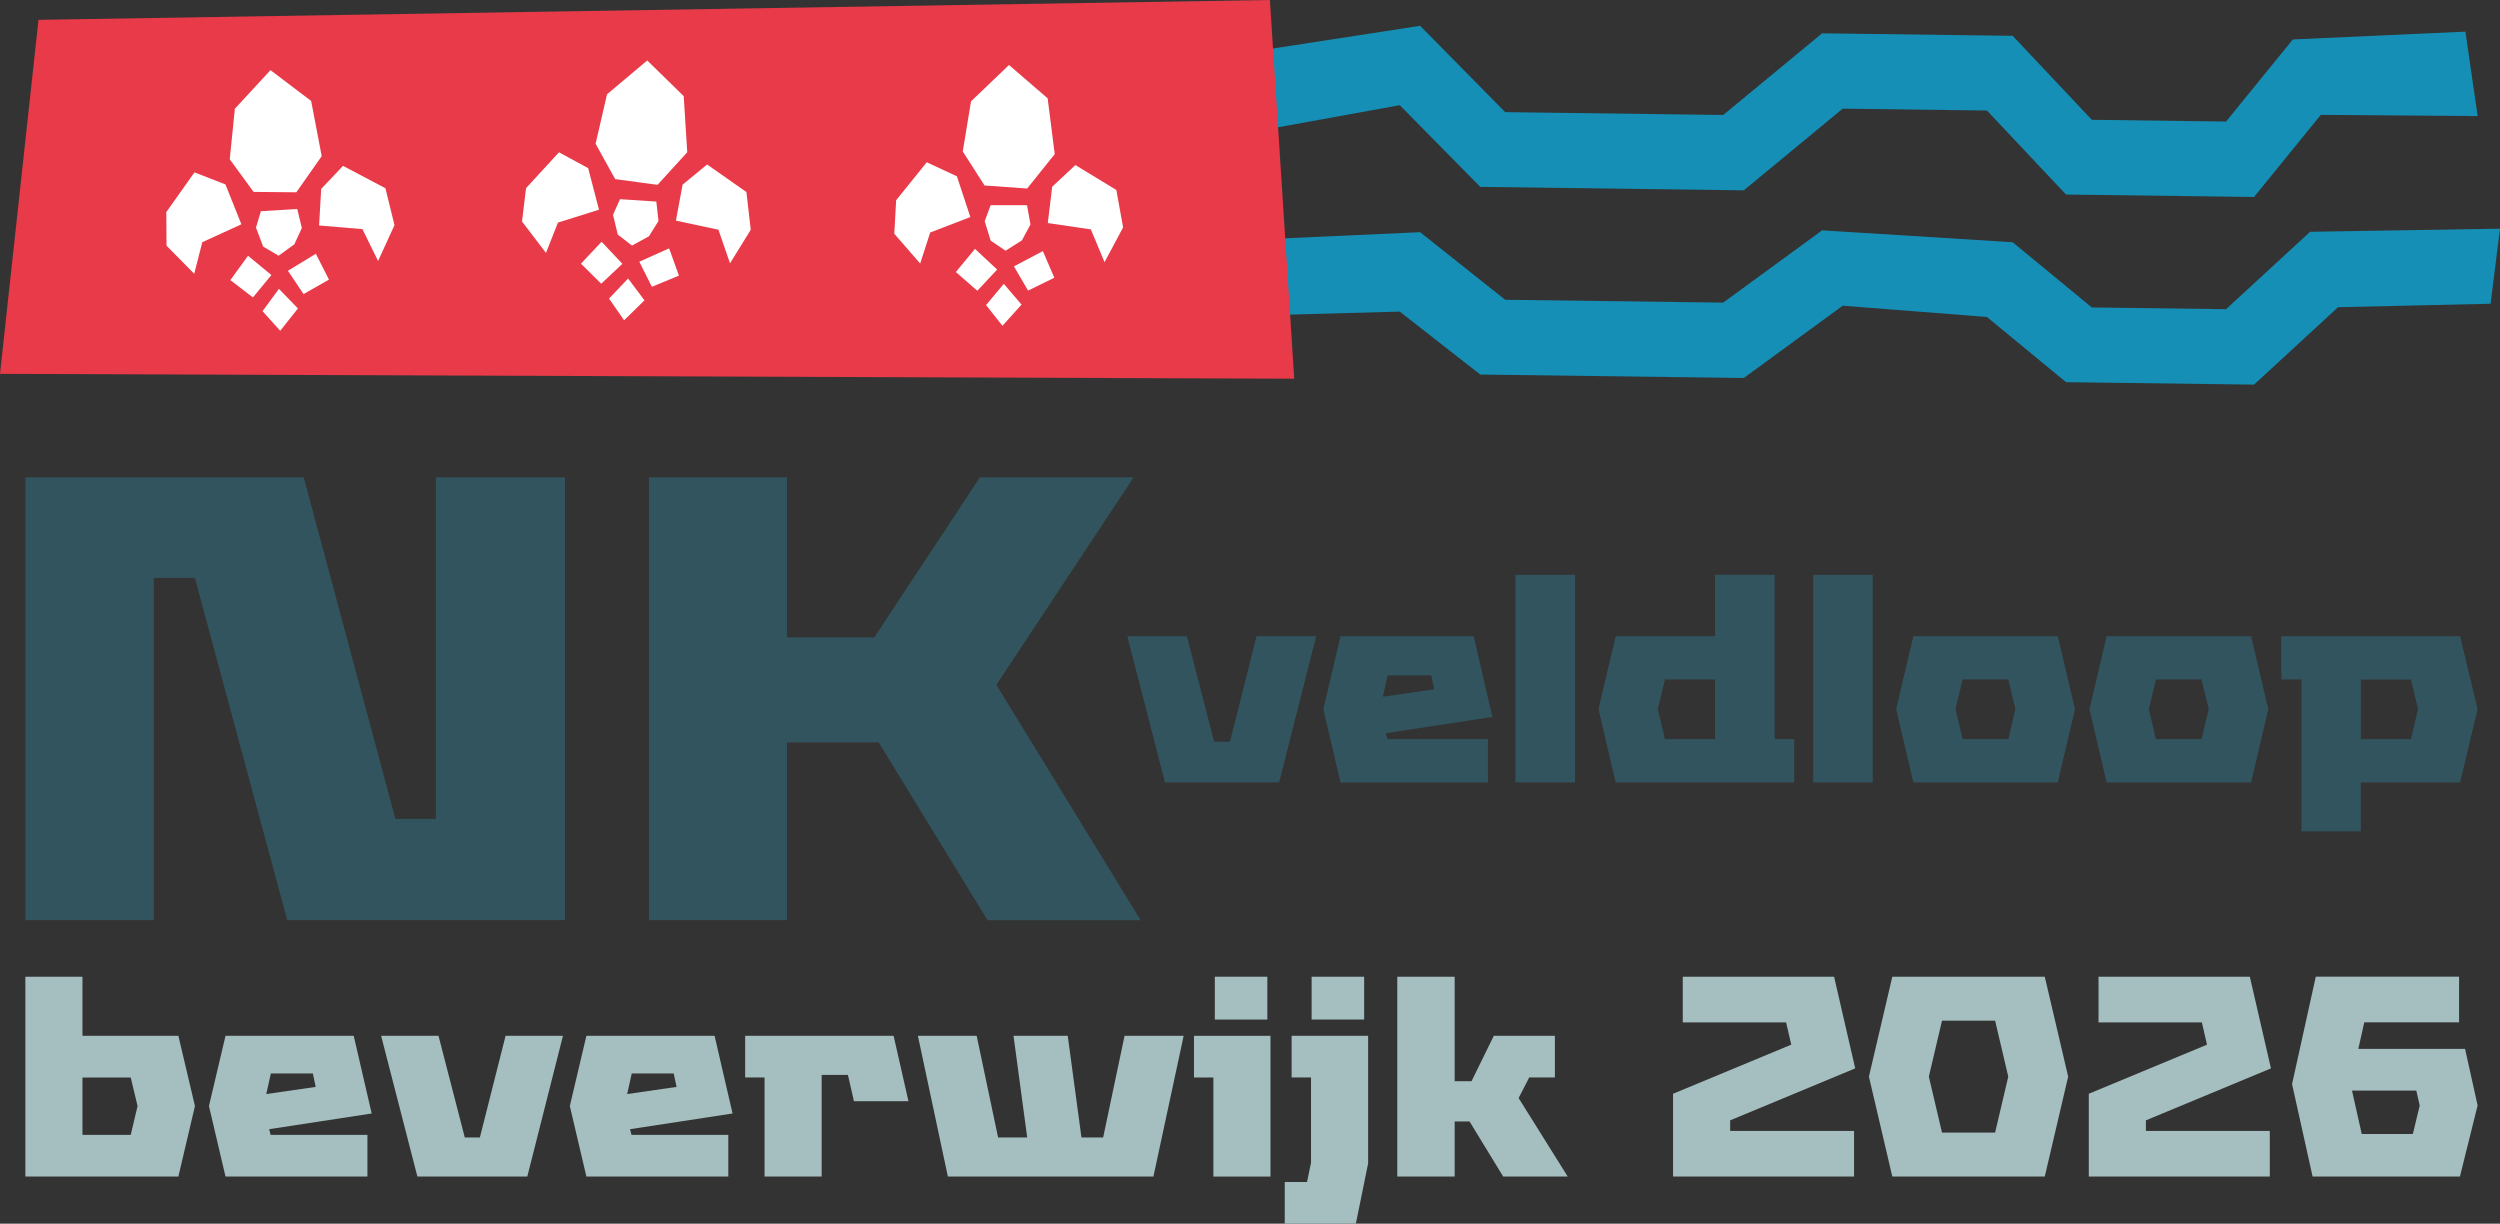 <?xml version="1.0" encoding="UTF-8"?>
<svg id="Laag_1" data-name="Laag 1" xmlns="http://www.w3.org/2000/svg" viewBox="0 0 714.92 349.93">
  <rect x="0" y="0" width="714.92" height="349.93" fill="#333333" stroke="none"/>
  <defs>
    <style>
      .cls-1 {
        fill: #e83a48;
      }

      .cls-2 {
        fill: #fff;
      }

      .cls-3 {
        fill: #158fb6;
      }

      .cls-4 {
        fill: #a5bebf;
      }

      .cls-5 {
        fill: #32545f;
      }
    </style>
  </defs>
  <g>
    <polygon class="cls-3" points="644.58 56.33 590.82 55.63 568.2 31.61 526.96 31.07 498.67 54.43 423.31 53.44 400.29 30.08 356.47 38.03 353.72 15.46 406.11 7.38 430.44 32.07 492.78 32.88 521.07 9.53 575.56 10.24 598.19 34.26 636.58 34.76 655.68 11.28 705.03 9.05 708.53 33.2 663.67 32.85 644.58 56.33"/>
    <polygon class="cls-3" points="644.58 109.99 590.82 109.29 568.2 90.64 526.96 87.42 498.67 108.09 423.31 107.11 400.29 89.11 354.43 90.35 345.5 69.13 406.11 66.4 430.44 85.73 492.78 86.54 521.07 65.87 575.56 69.27 598.19 87.92 636.58 88.42 660.62 66.28 714.92 65.4 712.23 86.86 668.61 87.85 644.58 109.99"/>
  </g>
  <g>
    <polygon class="cls-1" points="370.11 108.3 363.15 0 11.01 5.67 0 106.91 370.11 108.3"/>
    <g>
      <path class="cls-2" d="M70.92,73.14l6.69,5.51-5.28,6.41-6.46-4.96,5.06-6.96Z"/>
      <path class="cls-2" d="M86.81,84.1l-4.47-6.67,7.98-4.86,3.75,7.39-7.27,4.14Z"/>
      <path class="cls-2" d="M75.08,88.98l4.68-6.38,5.44,5.6-5.07,6.4-5.05-5.62Z"/>
      <polygon class="cls-2" points="85 59.76 74.61 60.4 73.2 65.07 75.25 70.52 79.68 73.13 84.17 69.87 86.32 65.2 85 59.76"/>
      <polygon class="cls-2" points="64.47 52.74 55.61 49.29 47.56 60.65 47.62 70.26 55.54 78.29 57.85 69.26 69.03 64.14 64.47 52.74"/>
      <polygon class="cls-2" points="84.74 54.99 92 44.66 88.98 28.87 77.35 20.06 67.16 31.1 65.7 45.55 72.52 54.88 84.74 54.99"/>
      <polygon class="cls-2" points="91.85 54.02 98.09 47.43 110.22 53.83 112.81 64.38 108.12 74.64 103.64 65.52 91.25 64.48 91.85 54.02"/>
    </g>
    <g>
      <path class="cls-2" d="M172.04,69.14l5.94,6.3-6.05,5.7-5.79-5.74,5.89-6.27Z"/>
      <path class="cls-2" d="M186.42,82.01l-3.6-7.17,8.53-3.82,2.8,7.8-7.73,3.19Z"/>
      <path class="cls-2" d="M174.17,85.38l5.44-5.74,4.69,6.24-5.83,5.71-4.3-6.21Z"/>
      <polygon class="cls-2" points="187.69 57.64 177.3 56.96 175.31 61.42 176.66 67.08 180.73 70.23 185.59 67.56 188.31 63.19 187.69 57.64"/>
      <polygon class="cls-2" points="168.2 48.09 159.85 43.55 150.43 53.81 149.28 63.35 156.13 72.32 159.56 63.65 171.29 59.97 168.2 48.09"/>
      <polygon class="cls-2" points="188.03 52.86 196.53 43.54 195.52 27.49 185.09 17.29 173.59 26.96 170.32 41.11 175.92 51.22 188.03 52.86"/>
      <polygon class="cls-2" points="195.2 52.8 202.22 47.04 213.45 54.92 214.69 65.71 208.76 75.3 205.45 65.69 193.29 63.1 195.2 52.8"/>
    </g>
    <g>
      <path class="cls-2" d="M278.82,71.17l6.33,5.91-5.67,6.07-6.14-5.36,5.48-6.63Z"/>
      <path class="cls-2" d="M294,83.1l-4.05-6.93,8.27-4.36,3.29,7.61-7.51,3.68Z"/>
      <path class="cls-2" d="M281.98,87.24l5.07-6.07,5.08,5.93-5.46,6.07-4.69-5.93Z"/>
      <polygon class="cls-2" points="293.7 58.69 283.29 58.68 281.59 63.26 283.3 68.82 287.56 71.7 292.24 68.73 294.68 64.2 293.7 58.69"/>
      <polygon class="cls-2" points="273.64 50.41 265.02 46.41 256.27 57.26 255.74 66.85 263.14 75.36 266.01 66.49 277.49 62.07 273.64 50.41"/>
      <polygon class="cls-2" points="293.74 53.91 301.62 44.06 299.59 28.11 288.54 18.59 277.68 28.98 275.32 43.31 281.55 53.05 293.74 53.91"/>
      <polygon class="cls-2" points="300.89 53.39 307.53 47.2 319.24 54.34 321.17 65.03 315.86 74.98 311.95 65.6 299.64 63.79 300.89 53.39"/>
    </g>
  </g>
  <path class="cls-5" d="M7.25,136.5h79.6l26.23,97.69h11.58v-97.69h36.9v126.63h-79.42l-26.41-97.87h-11.76v97.87H7.25v-126.63Z"/>
  <path class="cls-5" d="M251.28,212.3h-26.23v50.83h-39.44v-126.63h39.44v45.77h24.97l30.21-45.77h43.96l-39.26,59.34,41.25,67.3h-43.78l-31.12-50.83Z"/>
  <path class="cls-5" d="M347.23,212.12h4.49l7.63-30.19h17.04l-10.6,41.81h-32.65l-10.77-41.81h17.04l7.8,30.19Z"/>
  <path class="cls-5" d="M378.43,202.8l4.92-20.86h38.08l5.34,23.07-30.44,4.66.42,1.7h28.75v12.38h-42.15l-4.92-20.95ZM395.47,199.23l14.67-2.12-.85-3.99h-12.47l-1.36,6.11Z"/>
  <path class="cls-5" d="M433.37,164.38h17.04v59.36h-17.04v-59.36Z"/>
  <path class="cls-5" d="M490.44,164.38h17.05v46.98h5.6v12.38h-51.05l-4.92-20.95,4.92-20.86h28.41v-17.55ZM476.11,211.36h14.33v-17.05h-14.33l-2.03,8.48,2.03,8.57Z"/>
  <path class="cls-5" d="M518.5,164.38h17.04v59.36h-17.04v-59.36Z"/>
  <path class="cls-5" d="M593.38,202.8l-4.92,20.95h-41.3l-4.92-20.95,4.92-20.86h41.3l4.92,20.86ZM561.24,211.36h13.06l2.04-8.57-2.04-8.48h-13.06l-2.03,8.48,2.03,8.57Z"/>
  <path class="cls-5" d="M648.66,202.8l-4.92,20.95h-41.3l-4.92-20.95,4.92-20.86h41.3l4.92,20.86ZM616.52,211.36h13.06l2.04-8.57-2.04-8.48h-13.06l-2.03,8.48,2.03,8.57Z"/>
  <path class="cls-5" d="M675.11,237.73h-16.96v-43.42h-5.77v-12.38h51.13l5,20.86-5,20.95h-28.41v13.99ZM689.45,194.32h-14.33v17.05h14.33l2.04-8.57-2.04-8.48Z"/>
  <g>
    <path class="cls-4" d="M7.25,279.31h16.33v16.9h27.43l4.74,20.08-4.74,20.17H7.25v-57.15ZM37.38,308.13h-13.8v16.41h13.8l1.96-8.25-1.96-8.16Z"/>
    <path class="cls-4" d="M59.75,316.29l4.74-20.08h36.66l5.14,22.21-29.31,4.49.41,1.63h27.68v11.92h-40.58l-4.74-20.17ZM76.16,312.86l14.12-2.04-.82-3.84h-12l-1.31,5.88Z"/>
    <path class="cls-4" d="M132.9,325.27h4.33l7.35-29.06h16.41l-10.2,40.25h-31.43l-10.37-40.25h16.41l7.51,29.06Z"/>
    <path class="cls-4" d="M162.95,316.29l4.74-20.08h36.66l5.14,22.21-29.31,4.49.41,1.63h27.68v11.92h-40.58l-4.74-20.17ZM179.36,312.86l14.12-2.04-.82-3.84h-12l-1.31,5.88Z"/>
    <path class="cls-4" d="M242.48,307.39h-7.51v29.06h-16.33v-28.33h-5.55v-11.92h42.45l4.25,18.7h-15.59l-1.72-7.51Z"/>
    <path class="cls-4" d="M262.48,296.21h16.82l6.12,29.06h8.33l-3.92-29.06h15.51l3.92,29.06h6.21l6.12-29.06h16.9l-8.65,40.25h-58.78l-8.57-40.25Z"/>
    <path class="cls-4" d="M341.44,296.21h21.88v40.25h-16.33v-28.33h-5.55v-11.92ZM347.4,279.31h15.02v12.25h-15.02v-12.25Z"/>
    <path class="cls-4" d="M369.36,296.21h21.88v36.49l-3.51,17.23h-20.33v-11.92h6.37l1.14-5.47v-24.41h-5.55v-11.92ZM375.08,279.31h15.02v12.25h-15.02v-12.25Z"/>
    <path class="cls-4" d="M420.23,320.7h-4.24v15.76h-16.41v-57.15h16.41v29.88h4.82l6.37-12.98h17.47v11.92h-7.35l-3.02,5.88,14.04,22.45h-18.45l-9.63-15.76Z"/>
    <path class="cls-4" d="M530.2,336.46h-51.76v-23.68l33.8-14.04-1.47-6.37h-29.55v-13.06h43.27l6.04,26.21-35.76,14.86v3.02h35.43v13.06Z"/>
    <path class="cls-4" d="M534.45,307.88l6.69-28.57h43.6l6.69,28.57-6.69,28.58h-43.6l-6.69-28.58ZM570.54,291.88h-15.19l-3.76,16,3.76,16h15.19l3.76-16-3.76-16Z"/>
    <path class="cls-4" d="M649.09,336.46h-51.76v-23.68l33.8-14.04-1.47-6.37h-29.55v-13.06h43.27l6.04,26.21-35.76,14.86v3.02h35.43v13.06Z"/>
    <path class="cls-4" d="M655.46,310l6.78-30.7h40.98v13.06h-27.11l-1.71,7.59h30.53l3.59,16.17-5.06,20.33h-42.13l-5.88-26.45ZM690.97,311.88h-18.37l2.78,12.41h14.62l1.96-8.16-.98-4.25Z"/>
  </g>
</svg>